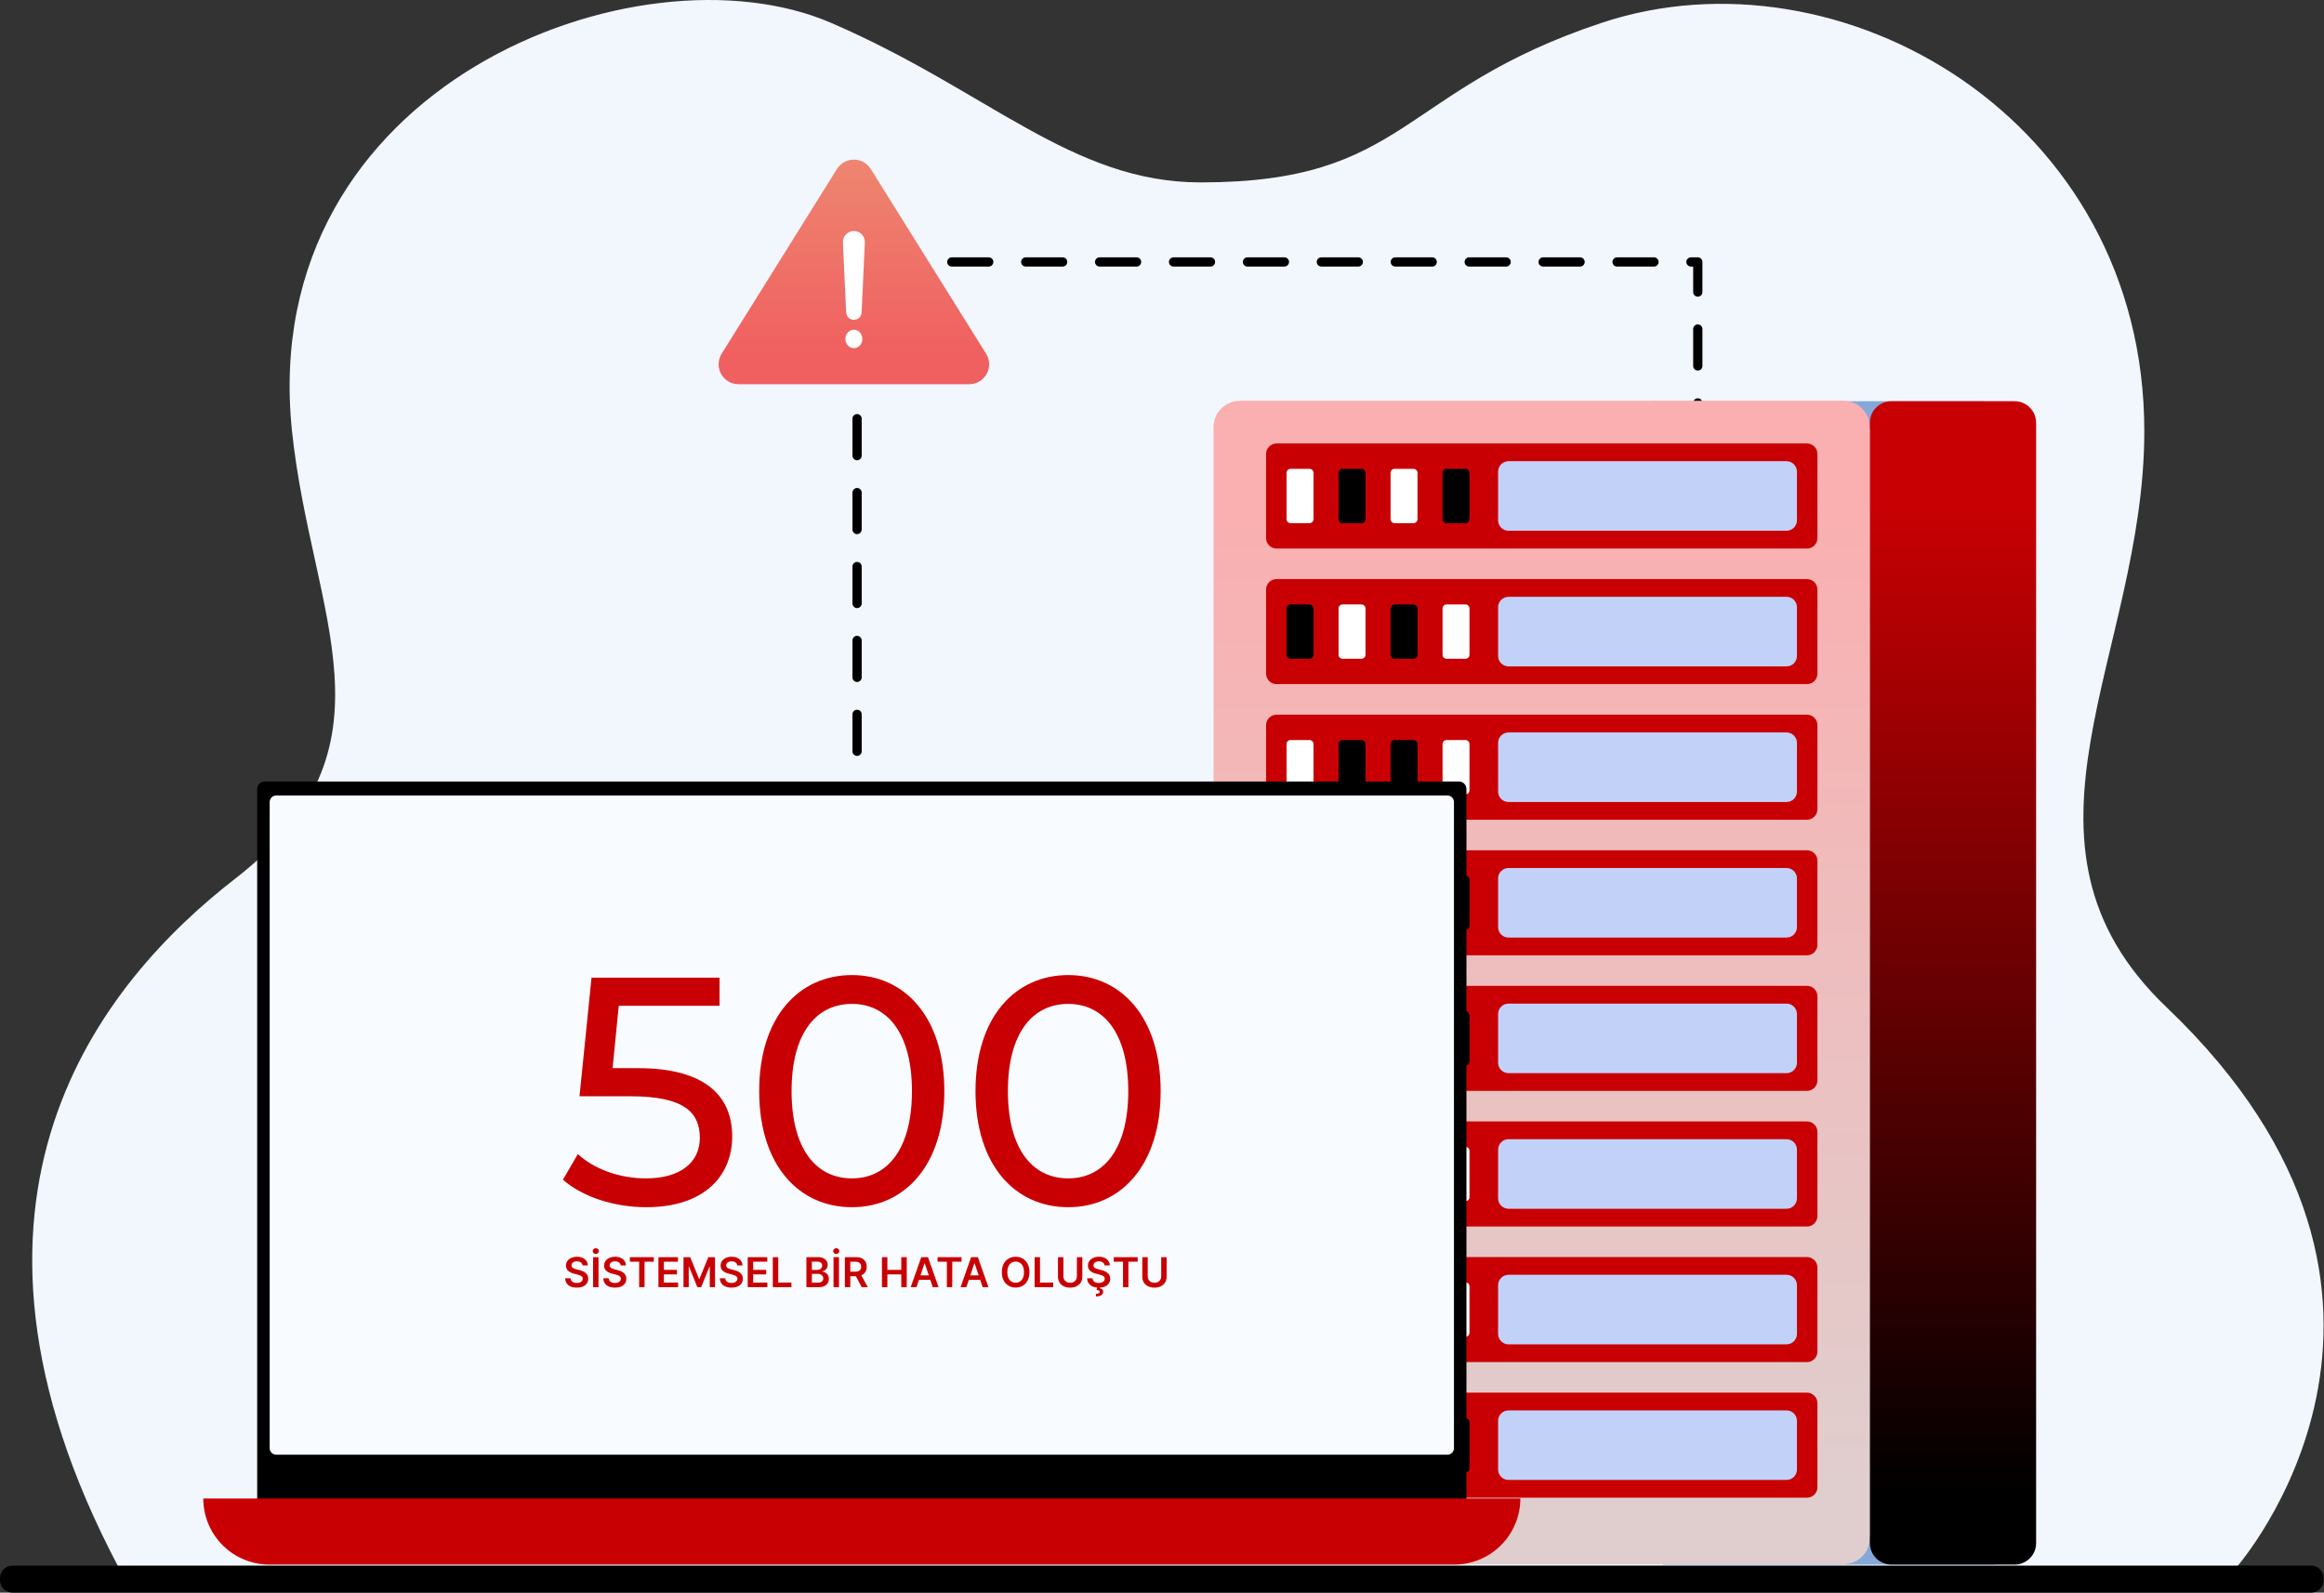 <svg width="3020" height="2070" viewBox="0 0 3020 2070" fill="none" xmlns="http://www.w3.org/2000/svg">
<rect x="0" y="0" width="3020" height="2070" fill="#333333" stroke="none"/>
<g clip-path="url(#clip0_116_4)">
<path fill-rule="evenodd" clip-rule="evenodd" d="M154.42 2037.72C-100.3 1556.41 133.15 1275.72 305.85 1141.87C526.16 971.08 404.52 800.87 379.47 560.45C332.47 109.59 830.39 -78.07 1079.92 29.67C1284.23 117.88 1392.38 237.09 1560.33 237.09C1829.58 237.09 1817.19 117.53 2081.33 29.67C2390.39 -73.11 2786.5 153.14 2786.5 560.45C2786.5 851.45 2590.37 1094.56 2815.57 1309.36C3213.93 1689.36 2905.77 2037.72 2905.77 2037.72H154.42Z" fill="#F1F7FD"/>
<path fill-rule="evenodd" clip-rule="evenodd" d="M3019.49 2051.05C3019.49 2046.78 3017.79 2042.68 3014.77 2039.67C3011.76 2036.65 3007.66 2034.95 3003.39 2034.95H16.1C11.83 2034.95 7.735 2036.65 4.716 2039.67C1.696 2042.68 4.96707e-05 2046.78 4.96707e-05 2051.05V2053.85C-0.005 2055.97 0.407 2058.07 1.214 2060.02C2.021 2061.98 3.205 2063.76 4.701 2065.26C6.196 2066.76 7.973 2067.95 9.929 2068.77C11.885 2069.58 13.982 2070 16.1 2070H3003.39C3007.66 2070 3011.75 2068.3 3014.77 2065.28C3017.79 2062.26 3019.49 2058.17 3019.49 2053.9V2051.05Z" fill="black"/>
<path fill-rule="evenodd" clip-rule="evenodd" d="M1119.75 1360.64V1312.64C1119.75 1311.05 1119.12 1309.52 1117.99 1308.4C1116.87 1307.27 1115.34 1306.64 1113.75 1306.64C1112.16 1306.64 1110.63 1307.27 1109.51 1308.4C1108.38 1309.52 1107.75 1311.05 1107.75 1312.64V1360.64C1107.75 1362.23 1108.38 1363.76 1109.51 1364.88C1110.63 1366.01 1112.16 1366.64 1113.75 1366.64C1115.34 1366.64 1116.87 1366.01 1117.99 1364.88C1119.12 1363.76 1119.75 1362.23 1119.75 1360.64ZM1119.75 1264.58V1216.58C1119.75 1214.99 1119.12 1213.46 1117.99 1212.34C1116.87 1211.21 1115.34 1210.58 1113.75 1210.58C1112.16 1210.58 1110.63 1211.21 1109.51 1212.34C1108.38 1213.46 1107.75 1214.99 1107.75 1216.58V1264.58C1107.75 1266.17 1108.38 1267.7 1109.51 1268.82C1110.63 1269.95 1112.16 1270.58 1113.75 1270.58C1115.34 1270.58 1116.87 1269.95 1117.99 1268.82C1119.12 1267.7 1119.75 1266.17 1119.75 1264.58ZM1119.75 1168.58V1120.58C1119.75 1118.99 1119.12 1117.46 1117.99 1116.34C1116.87 1115.21 1115.34 1114.58 1113.75 1114.58C1112.16 1114.58 1110.63 1115.21 1109.51 1116.34C1108.38 1117.46 1107.75 1118.99 1107.75 1120.58V1168.58C1107.75 1170.17 1108.38 1171.7 1109.51 1172.82C1110.63 1173.95 1112.16 1174.58 1113.75 1174.58C1115.34 1174.58 1116.87 1173.95 1117.99 1172.82C1119.12 1171.7 1119.75 1170.17 1119.75 1168.58ZM1119.75 1072.52V1024.52C1119.75 1022.93 1119.12 1021.4 1117.99 1020.28C1116.87 1019.15 1115.34 1018.52 1113.75 1018.52C1112.16 1018.52 1110.63 1019.15 1109.51 1020.28C1108.38 1021.4 1107.75 1022.93 1107.75 1024.52V1072.52C1107.75 1074.11 1108.38 1075.64 1109.51 1076.76C1110.63 1077.89 1112.16 1078.52 1113.75 1078.52C1115.34 1078.52 1116.87 1077.89 1117.99 1076.76C1119.12 1075.64 1119.75 1074.11 1119.75 1072.52ZM1119.75 976.47V928.47C1119.75 926.879 1119.12 925.353 1117.99 924.227C1116.87 923.102 1115.34 922.47 1113.75 922.47C1112.16 922.47 1110.63 923.102 1109.51 924.227C1108.38 925.353 1107.75 926.879 1107.75 928.47V976.47C1107.75 978.061 1108.38 979.587 1109.51 980.713C1110.63 981.838 1112.16 982.47 1113.75 982.47C1115.34 982.47 1116.87 981.838 1117.99 980.713C1119.12 979.587 1119.75 978.061 1119.75 976.47ZM1119.75 880.41V832.41C1119.75 830.819 1119.12 829.293 1117.99 828.167C1116.87 827.042 1115.34 826.41 1113.75 826.41C1112.16 826.41 1110.63 827.042 1109.51 828.167C1108.38 829.293 1107.75 830.819 1107.75 832.41V880.41C1107.75 882.001 1108.38 883.527 1109.51 884.653C1110.63 885.778 1112.16 886.41 1113.75 886.41C1115.34 886.41 1116.87 885.778 1117.99 884.653C1119.12 883.527 1119.75 882.001 1119.75 880.41ZM1119.75 784.36V736.36C1119.75 734.769 1119.12 733.243 1117.99 732.117C1116.87 730.992 1115.34 730.36 1113.75 730.36C1112.16 730.36 1110.63 730.992 1109.51 732.117C1108.38 733.243 1107.75 734.769 1107.75 736.36V784.36C1107.75 785.951 1108.38 787.477 1109.51 788.603C1110.63 789.728 1112.16 790.36 1113.75 790.36C1115.34 790.36 1116.87 789.728 1117.99 788.603C1119.12 787.477 1119.75 785.951 1119.75 784.36ZM2200.26 619.75V667.75C2200.26 669.341 2200.89 670.867 2202.02 671.993C2203.14 673.118 2204.67 673.75 2206.26 673.75C2207.85 673.75 2209.38 673.118 2210.5 671.993C2211.63 670.867 2212.26 669.341 2212.26 667.75V619.75C2212.26 618.159 2211.63 616.633 2210.5 615.507C2209.38 614.382 2207.85 613.75 2206.26 613.75C2204.67 613.75 2203.14 614.382 2202.02 615.507C2200.89 616.633 2200.26 618.159 2200.26 619.75ZM1119.75 688.25V640.25C1119.75 638.659 1119.12 637.133 1117.99 636.007C1116.87 634.882 1115.34 634.25 1113.75 634.25C1112.16 634.25 1110.63 634.882 1109.51 636.007C1108.38 637.133 1107.75 638.659 1107.75 640.25V688.25C1107.75 689.841 1108.38 691.367 1109.51 692.493C1110.63 693.618 1112.16 694.25 1113.75 694.25C1115.34 694.25 1116.87 693.618 1117.99 692.493C1119.12 691.367 1119.75 689.841 1119.75 688.25ZM2200.26 523.7V571.7C2200.26 573.291 2200.89 574.817 2202.02 575.943C2203.14 577.068 2204.67 577.7 2206.26 577.7C2207.85 577.7 2209.38 577.068 2210.5 575.943C2211.63 574.817 2212.26 573.291 2212.26 571.7V523.7C2212.26 522.109 2211.63 520.583 2210.5 519.457C2209.38 518.332 2207.85 517.7 2206.26 517.7C2204.67 517.7 2203.14 518.332 2202.02 519.457C2200.89 520.583 2200.26 522.109 2200.26 523.7ZM1119.75 592.2V544.2C1119.75 542.609 1119.12 541.083 1117.99 539.957C1116.87 538.832 1115.34 538.2 1113.75 538.2C1112.16 538.2 1110.63 538.832 1109.51 539.957C1108.38 541.083 1107.75 542.609 1107.75 544.2V592.2C1107.75 593.791 1108.38 595.317 1109.51 596.443C1110.63 597.568 1112.16 598.2 1113.75 598.2C1115.34 598.2 1116.87 597.568 1117.99 596.443C1119.12 595.317 1119.75 593.791 1119.75 592.2ZM2200.26 427.64V475.64C2200.26 477.231 2200.89 478.757 2202.02 479.883C2203.14 481.008 2204.67 481.64 2206.26 481.64C2207.85 481.64 2209.38 481.008 2210.5 479.883C2211.63 478.757 2212.26 477.231 2212.26 475.64V427.64C2212.26 426.049 2211.63 424.523 2210.5 423.397C2209.38 422.272 2207.85 421.64 2206.26 421.64C2204.67 421.64 2203.14 422.272 2202.02 423.397C2200.89 424.523 2200.26 426.049 2200.26 427.64ZM2197.4 346.46H2200.26V379.62C2200.26 381.211 2200.89 382.737 2202.02 383.863C2203.14 384.988 2204.67 385.62 2206.26 385.62C2207.85 385.62 2209.38 384.988 2210.5 383.863C2211.63 382.737 2212.26 381.211 2212.26 379.62V340.46C2212.26 338.869 2211.63 337.343 2210.5 336.217C2209.38 335.092 2207.85 334.46 2206.26 334.46H2197.4C2195.81 334.46 2194.28 335.092 2193.16 336.217C2192.03 337.343 2191.4 338.869 2191.4 340.46C2191.4 342.051 2192.03 343.577 2193.16 344.703C2194.28 345.828 2195.81 346.46 2197.4 346.46V346.46ZM1332.9 346.46H1380.9C1382.49 346.46 1384.02 345.828 1385.14 344.703C1386.27 343.577 1386.9 342.051 1386.9 340.46C1386.9 338.869 1386.27 337.343 1385.14 336.217C1384.02 335.092 1382.49 334.46 1380.9 334.46H1332.9C1331.31 334.46 1329.78 335.092 1328.66 336.217C1327.53 337.343 1326.9 338.869 1326.9 340.46C1326.9 342.051 1327.53 343.577 1328.66 344.703C1329.78 345.828 1331.31 346.46 1332.9 346.46V346.46ZM1428.96 346.46H1476.96C1478.55 346.46 1480.08 345.828 1481.2 344.703C1482.33 343.577 1482.96 342.051 1482.96 340.46C1482.96 338.869 1482.33 337.343 1481.2 336.217C1480.08 335.092 1478.55 334.46 1476.96 334.46H1428.96C1427.37 334.46 1425.84 335.092 1424.72 336.217C1423.59 337.343 1422.96 338.869 1422.96 340.46C1422.96 342.051 1423.59 343.577 1424.72 344.703C1425.84 345.828 1427.37 346.46 1428.96 346.46V346.46ZM1909.23 346.46H1957.23C1958.82 346.46 1960.35 345.828 1961.47 344.703C1962.6 343.577 1963.23 342.051 1963.23 340.46C1963.23 338.869 1962.6 337.343 1961.47 336.217C1960.35 335.092 1958.82 334.46 1957.23 334.46H1909.23C1907.64 334.46 1906.11 335.092 1904.99 336.217C1903.86 337.343 1903.23 338.869 1903.23 340.46C1903.23 342.051 1903.86 343.577 1904.99 344.703C1906.11 345.828 1907.64 346.46 1909.23 346.46V346.46ZM1236.85 346.46H1284.85C1286.44 346.46 1287.97 345.828 1289.09 344.703C1290.22 343.577 1290.85 342.051 1290.85 340.46C1290.85 338.869 1290.22 337.343 1289.09 336.217C1287.97 335.092 1286.44 334.46 1284.85 334.46H1236.85C1235.26 334.46 1233.73 335.092 1232.61 336.217C1231.48 337.343 1230.85 338.869 1230.85 340.46C1230.85 342.051 1231.48 343.577 1232.61 344.703C1233.73 345.828 1235.26 346.46 1236.85 346.46V346.46ZM1525.02 346.46H1573.02C1574.61 346.46 1576.14 345.828 1577.26 344.703C1578.39 343.577 1579.02 342.051 1579.02 340.46C1579.02 338.869 1578.39 337.343 1577.26 336.217C1576.14 335.092 1574.61 334.46 1573.02 334.46H1525.02C1523.43 334.46 1521.9 335.092 1520.78 336.217C1519.65 337.343 1519.02 338.869 1519.02 340.46C1519.02 342.051 1519.65 343.577 1520.78 344.703C1521.9 345.828 1523.43 346.46 1525.02 346.46V346.46ZM2005.29 346.46H2053.29C2054.88 346.46 2056.41 345.828 2057.53 344.703C2058.66 343.577 2059.29 342.051 2059.29 340.46C2059.29 338.869 2058.66 337.343 2057.53 336.217C2056.41 335.092 2054.88 334.46 2053.29 334.46H2005.29C2003.7 334.46 2002.17 335.092 2001.05 336.217C1999.92 337.343 1999.29 338.869 1999.29 340.46C1999.29 342.051 1999.92 343.577 2001.05 344.703C2002.17 345.828 2003.7 346.46 2005.29 346.46V346.46ZM2101.34 346.46H2149.34C2150.93 346.46 2152.46 345.828 2153.58 344.703C2154.71 343.577 2155.34 342.051 2155.34 340.46C2155.34 338.869 2154.71 337.343 2153.58 336.217C2152.46 335.092 2150.93 334.46 2149.34 334.46H2101.34C2099.75 334.46 2098.22 335.092 2097.1 336.217C2095.97 337.343 2095.34 338.869 2095.34 340.46C2095.34 342.051 2095.97 343.577 2097.1 344.703C2098.22 345.828 2099.75 346.46 2101.34 346.46V346.46ZM1621.07 346.46H1669.07C1670.66 346.46 1672.19 345.828 1673.31 344.703C1674.44 343.577 1675.07 342.051 1675.07 340.46C1675.07 338.869 1674.44 337.343 1673.31 336.217C1672.19 335.092 1670.66 334.46 1669.07 334.46H1621.07C1619.48 334.46 1617.95 335.092 1616.83 336.217C1615.7 337.343 1615.07 338.869 1615.07 340.46C1615.07 342.051 1615.7 343.577 1616.83 344.703C1617.95 345.828 1619.48 346.46 1621.07 346.46V346.46ZM1717.07 346.46H1765.07C1766.66 346.46 1768.19 345.828 1769.31 344.703C1770.44 343.577 1771.07 342.051 1771.07 340.46C1771.07 338.869 1770.44 337.343 1769.31 336.217C1768.19 335.092 1766.66 334.46 1765.07 334.46H1717.07C1715.48 334.46 1713.95 335.092 1712.83 336.217C1711.7 337.343 1711.07 338.869 1711.07 340.46C1711.07 342.051 1711.7 343.577 1712.83 344.703C1713.95 345.828 1715.48 346.46 1717.07 346.46V346.46ZM1813.13 346.46H1861.13C1862.72 346.46 1864.25 345.828 1865.37 344.703C1866.5 343.577 1867.13 342.051 1867.13 340.46C1867.13 338.869 1866.5 337.343 1865.37 336.217C1864.25 335.092 1862.72 334.46 1861.13 334.46H1813.13C1811.54 334.46 1810.01 335.092 1808.89 336.217C1807.76 337.343 1807.13 338.869 1807.13 340.46C1807.13 342.051 1807.76 343.577 1808.89 344.703C1810.01 345.828 1811.54 346.46 1813.13 346.46V346.46Z" fill="black"/>
<path fill-rule="evenodd" clip-rule="evenodd" d="M1149.2 285.33L1113.46 321.07L1077.72 285.33L1060.33 302.73L1096.07 338.47L1060.33 374.21L1077.72 391.6L1113.46 355.86L1149.2 391.6L1166.6 374.21L1130.86 338.47L1166.6 302.73L1149.2 285.33Z" fill="#EE7070"/>
<path d="M2577.28 521.49H2146.12V557.91H2577.28V521.49Z" fill="#86A8D8"/>
<path d="M2592.15 1997.15H2160.99V2033.57H2592.15V1997.15Z" fill="#86A8D8"/>
<path fill-rule="evenodd" clip-rule="evenodd" d="M2429.78 555.11C2429.78 546.064 2426.18 537.39 2419.79 530.994C2413.39 524.597 2404.72 521.003 2395.67 521H1611.11C1602.06 521.003 1593.39 524.597 1586.99 530.994C1580.6 537.39 1577 546.064 1577 555.11V1998.97C1577.01 2008.01 1580.6 2016.69 1587 2023.08C1593.39 2029.48 1602.07 2033.07 1611.11 2033.08H2395.67C2404.71 2033.07 2413.39 2029.48 2419.78 2023.08C2426.18 2016.69 2429.77 2008.01 2429.78 1998.97V555.11Z" fill="url(#paint0_linear_116_4)"/>
<path fill-rule="evenodd" clip-rule="evenodd" d="M2645.86 549.4C2645.86 542.007 2642.92 534.917 2637.7 529.685C2632.48 524.453 2625.39 521.506 2618 521.49H2457.78C2450.38 521.493 2443.28 524.434 2438.05 529.668C2432.82 534.901 2429.87 541.999 2429.87 549.4V2005.66C2429.88 2013.06 2432.82 2020.16 2438.05 2025.39C2443.28 2030.62 2450.38 2033.56 2457.78 2033.57H2618C2625.4 2033.57 2632.5 2030.63 2637.73 2025.39C2642.97 2020.16 2645.91 2013.06 2645.91 2005.66V549.4H2645.86Z" fill="url(#paint1_linear_116_4)"/>
<path fill-rule="evenodd" clip-rule="evenodd" d="M2361.74 590.07C2361.74 586.449 2360.3 582.976 2357.74 580.414C2355.18 577.853 2351.71 576.413 2348.09 576.41H1658.89C1655.27 576.413 1651.8 577.853 1649.24 580.414C1646.68 582.976 1645.24 586.449 1645.24 590.07V699.3C1645.24 701.096 1645.58 702.876 1646.27 704.537C1646.95 706.199 1647.96 707.709 1649.22 708.981C1650.49 710.254 1652 711.264 1653.66 711.953C1655.32 712.643 1657.09 712.999 1658.89 713H2348.09C2351.71 712.997 2355.18 711.557 2357.74 708.995C2360.3 706.434 2361.74 702.961 2361.74 699.34V590.07Z" fill="#C90003"/>
<path fill-rule="evenodd" clip-rule="evenodd" d="M2335.11 613C2335.11 609.403 2333.68 605.953 2331.14 603.408C2328.6 600.863 2325.15 599.433 2321.55 599.43H1960.32C1956.72 599.433 1953.27 600.863 1950.73 603.408C1948.19 605.953 1946.76 609.403 1946.76 613V676.29C1946.76 679.886 1948.19 683.335 1950.73 685.878C1953.28 688.421 1956.72 689.85 1960.32 689.85H2321.55C2325.15 689.847 2328.59 688.418 2331.14 685.875C2333.68 683.333 2335.11 679.885 2335.11 676.29V613Z" fill="#C2D1F8"/>
<path fill-rule="evenodd" clip-rule="evenodd" d="M1842 614.62C1842 613.227 1841.45 611.892 1840.46 610.908C1839.48 609.923 1838.14 609.37 1836.75 609.37H1812.26C1810.87 609.37 1809.53 609.923 1808.55 610.908C1807.56 611.892 1807.01 613.227 1807.01 614.62V674.75C1807.01 676.142 1807.56 677.478 1808.55 678.462C1809.53 679.447 1810.87 680 1812.26 680H1836.75C1838.14 680 1839.48 679.447 1840.46 678.462C1841.45 677.478 1842 676.142 1842 674.75V614.62Z" fill="white"/>
<path fill-rule="evenodd" clip-rule="evenodd" d="M1909.56 614.62C1909.56 613.227 1909.01 611.892 1908.02 610.908C1907.04 609.923 1905.7 609.37 1904.31 609.37H1879.82C1878.43 609.37 1877.09 609.923 1876.11 610.908C1875.12 611.892 1874.57 613.227 1874.57 614.62V674.75C1874.57 676.142 1875.12 677.478 1876.11 678.462C1877.09 679.447 1878.43 680 1879.82 680H1904.31C1905.7 680 1907.04 679.447 1908.02 678.462C1909.01 677.478 1909.56 676.142 1909.56 674.75V614.62Z" fill="black"/>
<path fill-rule="evenodd" clip-rule="evenodd" d="M1774.42 614.62C1774.42 613.227 1773.87 611.892 1772.88 610.908C1771.9 609.923 1770.56 609.37 1769.17 609.37H1744.68C1743.29 609.37 1741.95 609.923 1740.97 610.908C1739.98 611.892 1739.43 613.227 1739.43 614.62V674.75C1739.43 676.142 1739.98 677.478 1740.97 678.462C1741.95 679.447 1743.29 680 1744.68 680H1769.17C1770.56 680 1771.9 679.447 1772.88 678.462C1773.87 677.478 1774.42 676.142 1774.42 674.75V614.62Z" fill="black"/>
<path fill-rule="evenodd" clip-rule="evenodd" d="M1706.85 614.62C1706.85 613.227 1706.3 611.892 1705.31 610.908C1704.33 609.923 1702.99 609.37 1701.6 609.37H1677.11C1675.72 609.37 1674.38 609.923 1673.4 610.908C1672.41 611.892 1671.86 613.227 1671.86 614.62V674.75C1671.86 676.142 1672.41 677.478 1673.4 678.462C1674.38 679.447 1675.72 680 1677.11 680H1701.6C1702.99 680 1704.33 679.447 1705.31 678.462C1706.3 677.478 1706.85 676.142 1706.85 674.75V614.62Z" fill="white"/>
<path fill-rule="evenodd" clip-rule="evenodd" d="M2361.74 766.31C2361.74 762.689 2360.3 759.216 2357.74 756.654C2355.18 754.093 2351.71 752.653 2348.09 752.65H1658.89C1655.27 752.653 1651.8 754.093 1649.24 756.654C1646.68 759.216 1645.24 762.689 1645.24 766.31V875.54C1645.24 879.161 1646.68 882.634 1649.24 885.195C1651.8 887.757 1655.27 889.197 1658.89 889.2H2348.09C2351.71 889.197 2355.18 887.757 2357.74 885.195C2360.3 882.634 2361.74 879.161 2361.74 875.54V766.31Z" fill="#C90003"/>
<path fill-rule="evenodd" clip-rule="evenodd" d="M2335.11 789.28C2335.11 785.683 2333.68 782.233 2331.14 779.688C2328.6 777.143 2325.15 775.713 2321.55 775.71H1960.32C1956.72 775.713 1953.27 777.143 1950.73 779.688C1948.19 782.233 1946.76 785.683 1946.76 789.28V852.57C1946.76 856.166 1948.19 859.615 1950.73 862.158C1953.28 864.701 1956.72 866.13 1960.32 866.13H2321.55C2325.15 866.127 2328.59 864.698 2331.14 862.155C2333.68 859.613 2335.11 856.165 2335.11 852.57V789.28Z" fill="#C2D1F8"/>
<path fill-rule="evenodd" clip-rule="evenodd" d="M1842 790.86C1842 789.467 1841.45 788.132 1840.46 787.148C1839.48 786.163 1838.14 785.61 1836.75 785.61H1812.26C1810.87 785.61 1809.53 786.163 1808.55 787.148C1807.56 788.132 1807.01 789.467 1807.01 790.86V851C1807.01 852.392 1807.56 853.728 1808.55 854.712C1809.53 855.697 1810.87 856.25 1812.26 856.25H1836.75C1838.14 856.25 1839.48 855.697 1840.46 854.712C1841.45 853.728 1842 852.392 1842 851V790.86Z" fill="black"/>
<path fill-rule="evenodd" clip-rule="evenodd" d="M1909.56 790.86C1909.56 789.467 1909.01 788.132 1908.02 787.148C1907.04 786.163 1905.7 785.61 1904.31 785.61H1879.82C1878.43 785.61 1877.09 786.163 1876.11 787.148C1875.12 788.132 1874.57 789.467 1874.57 790.86V851C1874.57 852.392 1875.12 853.728 1876.11 854.712C1877.09 855.697 1878.43 856.25 1879.82 856.25H1904.31C1905.7 856.25 1907.04 855.697 1908.02 854.712C1909.01 853.728 1909.56 852.392 1909.56 851V790.86Z" fill="white"/>
<path fill-rule="evenodd" clip-rule="evenodd" d="M1774.42 790.86C1774.42 789.467 1773.87 788.132 1772.88 787.148C1771.9 786.163 1770.56 785.61 1769.17 785.61H1744.68C1743.29 785.61 1741.95 786.163 1740.97 787.148C1739.98 788.132 1739.43 789.467 1739.43 790.86V851C1739.43 852.392 1739.98 853.728 1740.97 854.712C1741.95 855.697 1743.29 856.25 1744.68 856.25H1769.17C1770.56 856.25 1771.9 855.697 1772.88 854.712C1773.87 853.728 1774.42 852.392 1774.42 851V790.86Z" fill="white"/>
<path fill-rule="evenodd" clip-rule="evenodd" d="M1706.85 790.86C1706.85 789.467 1706.3 788.132 1705.31 787.148C1704.33 786.163 1702.99 785.61 1701.6 785.61H1677.11C1675.72 785.61 1674.38 786.163 1673.4 787.148C1672.41 788.132 1671.86 789.467 1671.86 790.86V851C1671.86 852.392 1672.41 853.728 1673.4 854.712C1674.38 855.697 1675.72 856.25 1677.11 856.25H1701.6C1702.99 856.25 1704.33 855.697 1705.31 854.712C1706.3 853.728 1706.85 852.392 1706.85 851V790.86Z" fill="black"/>
<path fill-rule="evenodd" clip-rule="evenodd" d="M2361.74 942.55C2361.74 938.929 2360.3 935.456 2357.74 932.894C2355.18 930.333 2351.71 928.893 2348.09 928.89H1658.89C1655.27 928.893 1651.8 930.333 1649.24 932.894C1646.68 935.456 1645.24 938.929 1645.24 942.55V1051.78C1645.24 1055.4 1646.68 1058.87 1649.24 1061.44C1651.8 1064 1655.27 1065.44 1658.89 1065.44H2348.09C2351.71 1065.44 2355.18 1064 2357.74 1061.44C2360.3 1058.87 2361.74 1055.4 2361.74 1051.78V942.55Z" fill="#C90003"/>
<path fill-rule="evenodd" clip-rule="evenodd" d="M2335.11 965.52C2335.1 961.931 2333.66 958.494 2331.12 955.96C2328.58 953.427 2325.14 952.003 2321.55 952H1960.32C1956.72 952.003 1953.27 953.433 1950.73 955.978C1948.19 958.523 1946.76 961.973 1946.76 965.57V1028.86C1946.76 1032.46 1948.19 1035.91 1950.73 1038.45C1953.28 1040.99 1956.72 1042.42 1960.32 1042.42H2321.55C2325.15 1042.42 2328.59 1040.99 2331.14 1038.45C2333.68 1035.9 2335.11 1032.46 2335.11 1028.86V965.52Z" fill="#C2D1F8"/>
<path fill-rule="evenodd" clip-rule="evenodd" d="M1842 967.1C1842 965.708 1841.45 964.372 1840.46 963.388C1839.48 962.403 1838.14 961.85 1836.75 961.85H1812.26C1810.87 961.85 1809.53 962.403 1808.55 963.388C1807.56 964.372 1807.01 965.708 1807.01 967.1V1027.23C1807.01 1028.62 1807.56 1029.96 1808.55 1030.94C1809.53 1031.93 1810.87 1032.48 1812.26 1032.48H1836.75C1838.14 1032.48 1839.48 1031.93 1840.46 1030.94C1841.45 1029.96 1842 1028.62 1842 1027.23V967.1Z" fill="black"/>
<path fill-rule="evenodd" clip-rule="evenodd" d="M1909.56 967.1C1909.56 965.708 1909.01 964.372 1908.02 963.388C1907.04 962.403 1905.7 961.85 1904.31 961.85H1879.82C1878.43 961.85 1877.09 962.403 1876.11 963.388C1875.12 964.372 1874.57 965.708 1874.57 967.1V1027.23C1874.57 1028.62 1875.12 1029.96 1876.11 1030.94C1877.09 1031.93 1878.43 1032.48 1879.82 1032.48H1904.31C1905.7 1032.48 1907.04 1031.93 1908.02 1030.94C1909.01 1029.96 1909.56 1028.62 1909.56 1027.23V967.1Z" fill="white"/>
<path fill-rule="evenodd" clip-rule="evenodd" d="M1774.42 967.1C1774.42 965.708 1773.87 964.372 1772.88 963.388C1771.9 962.403 1770.56 961.85 1769.17 961.85H1744.68C1743.29 961.85 1741.95 962.403 1740.97 963.388C1739.98 964.372 1739.43 965.708 1739.43 967.1V1027.23C1739.43 1028.62 1739.98 1029.96 1740.97 1030.94C1741.95 1031.93 1743.29 1032.48 1744.68 1032.48H1769.17C1770.56 1032.48 1771.9 1031.93 1772.88 1030.94C1773.87 1029.96 1774.42 1028.62 1774.42 1027.23V967.1Z" fill="black"/>
<path fill-rule="evenodd" clip-rule="evenodd" d="M1706.85 967.1C1706.85 965.708 1706.3 964.372 1705.31 963.388C1704.33 962.403 1702.99 961.85 1701.6 961.85H1677.11C1675.72 961.85 1674.38 962.403 1673.4 963.388C1672.41 964.372 1671.86 965.708 1671.86 967.1V1027.23C1671.86 1028.62 1672.41 1029.96 1673.4 1030.94C1674.38 1031.93 1675.72 1032.48 1677.11 1032.48H1701.6C1702.99 1032.48 1704.33 1031.93 1705.31 1030.94C1706.3 1029.96 1706.85 1028.62 1706.85 1027.23V967.1Z" fill="white"/>
<path fill-rule="evenodd" clip-rule="evenodd" d="M2361.74 1118.79C2361.74 1115.17 2360.3 1111.7 2357.74 1109.13C2355.18 1106.57 2351.71 1105.13 2348.09 1105.13H1658.89C1655.27 1105.13 1651.8 1106.57 1649.24 1109.13C1646.68 1111.7 1645.24 1115.17 1645.24 1118.79V1228C1645.24 1231.62 1646.68 1235.09 1649.24 1237.66C1651.8 1240.22 1655.27 1241.66 1658.89 1241.66H2348.09C2351.71 1241.66 2355.18 1240.22 2357.74 1237.66C2360.3 1235.09 2361.74 1231.62 2361.74 1228V1118.79Z" fill="#C90003"/>
<path fill-rule="evenodd" clip-rule="evenodd" d="M2335.11 1141.76C2335.11 1138.16 2333.68 1134.72 2331.14 1132.17C2328.59 1129.63 2325.15 1128.2 2321.55 1128.2H1960.32C1956.72 1128.2 1953.28 1129.63 1950.73 1132.17C1948.19 1134.71 1946.76 1138.16 1946.76 1141.76V1205.05C1946.76 1208.65 1948.19 1212.1 1950.73 1214.64C1953.28 1217.18 1956.72 1218.61 1960.32 1218.61H2321.55C2325.15 1218.61 2328.59 1217.18 2331.14 1214.64C2333.68 1212.09 2335.11 1208.65 2335.11 1205.05V1141.76Z" fill="#C2D1F8"/>
<path fill-rule="evenodd" clip-rule="evenodd" d="M1842 1143.34C1842 1141.95 1841.45 1140.61 1840.46 1139.63C1839.48 1138.64 1838.14 1138.09 1836.75 1138.09H1812.26C1810.87 1138.09 1809.53 1138.64 1808.55 1139.63C1807.56 1140.61 1807.01 1141.95 1807.01 1143.34V1203.47C1807.01 1204.86 1807.56 1206.2 1808.55 1207.18C1809.53 1208.17 1810.87 1208.72 1812.26 1208.72H1836.75C1838.14 1208.72 1839.48 1208.17 1840.46 1207.18C1841.45 1206.2 1842 1204.86 1842 1203.47V1143.34Z" fill="#69CCF1"/>
<path fill-rule="evenodd" clip-rule="evenodd" d="M1909.56 1143.34C1909.56 1141.95 1909.01 1140.61 1908.02 1139.63C1907.04 1138.64 1905.7 1138.09 1904.31 1138.09H1879.82C1878.43 1138.09 1877.09 1138.64 1876.11 1139.63C1875.12 1140.61 1874.57 1141.95 1874.57 1143.34V1203.47C1874.57 1204.86 1875.12 1206.2 1876.11 1207.18C1877.09 1208.17 1878.43 1208.72 1879.82 1208.72H1904.31C1905.7 1208.72 1907.04 1208.17 1908.02 1207.18C1909.01 1206.2 1909.56 1204.86 1909.56 1203.47V1143.34Z" fill="black"/>
<path fill-rule="evenodd" clip-rule="evenodd" d="M1774.42 1143.34C1774.42 1141.95 1773.87 1140.61 1772.88 1139.63C1771.9 1138.64 1770.56 1138.09 1769.17 1138.09H1744.68C1743.29 1138.09 1741.95 1138.64 1740.97 1139.63C1739.98 1140.61 1739.43 1141.95 1739.43 1143.34V1203.47C1739.43 1204.86 1739.98 1206.2 1740.97 1207.18C1741.95 1208.17 1743.29 1208.72 1744.68 1208.72H1769.17C1770.56 1208.72 1771.9 1208.17 1772.88 1207.18C1773.87 1206.2 1774.42 1204.86 1774.42 1203.47V1143.34Z" fill="#EE94F9"/>
<path fill-rule="evenodd" clip-rule="evenodd" d="M1706.85 1143.34C1706.85 1141.95 1706.3 1140.61 1705.31 1139.63C1704.33 1138.64 1702.99 1138.09 1701.6 1138.09H1677.11C1675.72 1138.09 1674.38 1138.64 1673.4 1139.63C1672.41 1140.61 1671.86 1141.95 1671.86 1143.34V1203.47C1671.86 1204.86 1672.41 1206.2 1673.4 1207.18C1674.38 1208.17 1675.72 1208.72 1677.11 1208.72H1701.6C1702.99 1208.72 1704.33 1208.17 1705.31 1207.18C1706.3 1206.2 1706.85 1204.86 1706.85 1203.47V1143.34Z" fill="#69CCF1"/>
<path fill-rule="evenodd" clip-rule="evenodd" d="M2361.74 1295C2361.74 1291.38 2360.3 1287.91 2357.74 1285.34C2355.18 1282.78 2351.71 1281.34 2348.09 1281.34H1658.89C1655.27 1281.34 1651.8 1282.78 1649.24 1285.34C1646.68 1287.91 1645.24 1291.38 1645.24 1295V1404.23C1645.24 1407.85 1646.68 1411.32 1649.24 1413.89C1651.8 1416.45 1655.27 1417.89 1658.89 1417.89H2348.09C2351.71 1417.89 2355.18 1416.45 2357.74 1413.89C2360.3 1411.32 2361.74 1407.85 2361.74 1404.23V1295Z" fill="#C90003"/>
<path fill-rule="evenodd" clip-rule="evenodd" d="M2335.11 1318C2335.11 1314.4 2333.68 1310.96 2331.14 1308.41C2328.59 1305.87 2325.15 1304.44 2321.55 1304.44H1960.32C1956.72 1304.44 1953.28 1305.87 1950.73 1308.41C1948.19 1310.95 1946.76 1314.4 1946.76 1318V1381.29C1946.76 1384.89 1948.19 1388.34 1950.73 1390.88C1953.28 1393.42 1956.72 1394.85 1960.32 1394.85H2321.55C2325.15 1394.85 2328.59 1393.42 2331.14 1390.88C2333.68 1388.33 2335.11 1384.89 2335.11 1381.29V1318Z" fill="#C2D1F8"/>
<path fill-rule="evenodd" clip-rule="evenodd" d="M1842 1319.58C1842 1318.19 1841.45 1316.85 1840.46 1315.87C1839.48 1314.88 1838.14 1314.33 1836.75 1314.33H1812.26C1810.87 1314.33 1809.53 1314.88 1808.55 1315.87C1807.56 1316.85 1807.01 1318.19 1807.01 1319.58V1379.71C1807.01 1381.1 1807.56 1382.44 1808.55 1383.42C1809.53 1384.41 1810.87 1384.96 1812.26 1384.96H1836.75C1838.14 1384.96 1839.48 1384.41 1840.46 1383.42C1841.45 1382.44 1842 1381.1 1842 1379.71V1319.58Z" fill="#69CCF1"/>
<path fill-rule="evenodd" clip-rule="evenodd" d="M1909.56 1319.58C1909.56 1318.19 1909.01 1316.85 1908.02 1315.87C1907.04 1314.88 1905.7 1314.33 1904.31 1314.33H1879.82C1878.43 1314.33 1877.09 1314.88 1876.11 1315.87C1875.12 1316.85 1874.57 1318.19 1874.57 1319.58V1379.71C1874.57 1381.1 1875.12 1382.44 1876.11 1383.42C1877.09 1384.41 1878.43 1384.96 1879.82 1384.96H1904.31C1905.7 1384.96 1907.04 1384.41 1908.02 1383.42C1909.01 1382.44 1909.56 1381.1 1909.56 1379.71V1319.58Z" fill="black"/>
<path fill-rule="evenodd" clip-rule="evenodd" d="M1774.42 1319.58C1774.42 1318.19 1773.87 1316.85 1772.88 1315.87C1771.9 1314.88 1770.56 1314.33 1769.17 1314.33H1744.68C1743.29 1314.33 1741.95 1314.88 1740.97 1315.87C1739.98 1316.85 1739.43 1318.19 1739.43 1319.58V1379.71C1739.43 1381.1 1739.98 1382.44 1740.97 1383.42C1741.95 1384.41 1743.29 1384.96 1744.68 1384.96H1769.17C1770.56 1384.96 1771.9 1384.41 1772.88 1383.42C1773.87 1382.44 1774.42 1381.1 1774.42 1379.71V1319.58Z" fill="#EE94F9"/>
<path fill-rule="evenodd" clip-rule="evenodd" d="M1706.85 1319.58C1706.85 1318.19 1706.3 1316.85 1705.31 1315.87C1704.33 1314.88 1702.99 1314.33 1701.6 1314.33H1677.11C1675.72 1314.33 1674.38 1314.88 1673.4 1315.87C1672.41 1316.85 1671.86 1318.19 1671.86 1319.58V1379.71C1671.86 1381.1 1672.41 1382.44 1673.4 1383.42C1674.38 1384.41 1675.72 1384.96 1677.11 1384.96H1701.6C1702.99 1384.96 1704.33 1384.41 1705.31 1383.42C1706.3 1382.44 1706.85 1381.1 1706.85 1379.71V1319.58Z" fill="#69CCF1"/>
<path fill-rule="evenodd" clip-rule="evenodd" d="M2361.74 1471.27C2361.74 1467.65 2360.3 1464.18 2357.74 1461.61C2355.18 1459.05 2351.71 1457.61 2348.09 1457.61H1658.89C1655.27 1457.61 1651.8 1459.05 1649.24 1461.61C1646.68 1464.18 1645.24 1467.65 1645.24 1471.27V1580.5C1645.24 1584.12 1646.68 1587.59 1649.24 1590.16C1651.8 1592.72 1655.27 1594.16 1658.89 1594.16H2348.09C2351.71 1594.16 2355.18 1592.72 2357.74 1590.16C2360.3 1587.59 2361.74 1584.12 2361.74 1580.5V1471.27Z" fill="#C90003"/>
<path fill-rule="evenodd" clip-rule="evenodd" d="M2335.11 1494.24C2335.11 1490.64 2333.68 1487.19 2331.14 1484.65C2328.6 1482.1 2325.15 1480.67 2321.55 1480.67H1960.32C1956.72 1480.67 1953.27 1482.1 1950.73 1484.65C1948.19 1487.19 1946.76 1490.64 1946.76 1494.24V1557.53C1946.76 1561.13 1948.19 1564.58 1950.73 1567.12C1953.28 1569.66 1956.72 1571.09 1960.32 1571.09H2321.55C2325.15 1571.09 2328.59 1569.66 2331.14 1567.12C2333.68 1564.57 2335.11 1561.13 2335.11 1557.53V1494.24Z" fill="#C2D1F8"/>
<path fill-rule="evenodd" clip-rule="evenodd" d="M1842 1495.82C1842 1494.43 1841.45 1493.09 1840.46 1492.11C1839.48 1491.12 1838.14 1490.57 1836.75 1490.57H1812.26C1810.87 1490.57 1809.53 1491.12 1808.55 1492.11C1807.56 1493.09 1807.01 1494.43 1807.01 1495.82V1556C1807.01 1557.39 1807.56 1558.73 1808.55 1559.71C1809.53 1560.7 1810.87 1561.25 1812.26 1561.25H1836.75C1838.14 1561.25 1839.48 1560.7 1840.46 1559.71C1841.45 1558.73 1842 1557.39 1842 1556V1495.82Z" fill="#69CCF1"/>
<path fill-rule="evenodd" clip-rule="evenodd" d="M1909.56 1495.82C1909.56 1494.43 1909.01 1493.09 1908.02 1492.11C1907.04 1491.12 1905.7 1490.57 1904.31 1490.57H1879.82C1878.43 1490.57 1877.09 1491.12 1876.11 1492.11C1875.12 1493.09 1874.57 1494.43 1874.57 1495.82V1556C1874.57 1557.39 1875.12 1558.73 1876.11 1559.71C1877.09 1560.7 1878.43 1561.25 1879.82 1561.25H1904.31C1905.7 1561.25 1907.04 1560.7 1908.02 1559.71C1909.01 1558.73 1909.56 1557.39 1909.56 1556V1495.82Z" fill="white"/>
<path fill-rule="evenodd" clip-rule="evenodd" d="M1774.42 1495.82C1774.42 1494.43 1773.87 1493.09 1772.88 1492.11C1771.9 1491.12 1770.56 1490.57 1769.17 1490.57H1744.68C1743.29 1490.57 1741.95 1491.12 1740.97 1492.11C1739.98 1493.09 1739.43 1494.43 1739.43 1495.82V1556C1739.43 1557.39 1739.98 1558.73 1740.97 1559.71C1741.95 1560.7 1743.29 1561.25 1744.68 1561.25H1769.17C1770.56 1561.25 1771.9 1560.7 1772.88 1559.71C1773.87 1558.73 1774.42 1557.39 1774.42 1556V1495.82Z" fill="#EE94F9"/>
<path fill-rule="evenodd" clip-rule="evenodd" d="M1706.85 1495.82C1706.85 1494.43 1706.3 1493.09 1705.31 1492.11C1704.33 1491.12 1702.99 1490.57 1701.6 1490.57H1677.11C1675.72 1490.57 1674.38 1491.12 1673.4 1492.11C1672.41 1493.09 1671.86 1494.43 1671.86 1495.82V1556C1671.86 1557.39 1672.41 1558.73 1673.4 1559.71C1674.38 1560.7 1675.72 1561.25 1677.11 1561.25H1701.6C1702.99 1561.25 1704.33 1560.7 1705.31 1559.71C1706.3 1558.73 1706.85 1557.39 1706.85 1556V1495.82Z" fill="#69CCF1"/>
<path fill-rule="evenodd" clip-rule="evenodd" d="M2361.74 1647.51C2361.74 1643.89 2360.3 1640.42 2357.74 1637.85C2355.18 1635.29 2351.71 1633.85 2348.09 1633.85H1658.89C1655.27 1633.85 1651.8 1635.29 1649.24 1637.85C1646.68 1640.42 1645.24 1643.89 1645.24 1647.51V1756.74C1645.24 1760.36 1646.68 1763.83 1649.24 1766.4C1651.8 1768.96 1655.27 1770.4 1658.89 1770.4H2348.09C2351.71 1770.4 2355.18 1768.96 2357.74 1766.4C2360.3 1763.83 2361.74 1760.36 2361.74 1756.74V1647.51Z" fill="#C90003"/>
<path fill-rule="evenodd" clip-rule="evenodd" d="M2335.11 1670.49C2335.11 1666.89 2333.68 1663.44 2331.14 1660.9C2328.6 1658.35 2325.15 1656.92 2321.55 1656.92H1960.32C1956.72 1656.92 1953.27 1658.35 1950.73 1660.9C1948.19 1663.44 1946.76 1666.89 1946.76 1670.49V1733.78C1946.76 1737.38 1948.19 1740.83 1950.73 1743.37C1953.28 1745.91 1956.72 1747.34 1960.32 1747.34H2321.55C2325.15 1747.34 2328.59 1745.91 2331.14 1743.37C2333.68 1740.82 2335.11 1737.38 2335.11 1733.78V1670.49Z" fill="#C2D1F8"/>
<path fill-rule="evenodd" clip-rule="evenodd" d="M1842 1672.07C1842 1670.68 1841.45 1669.34 1840.46 1668.36C1839.48 1667.37 1838.14 1666.82 1836.75 1666.82H1812.26C1810.87 1666.82 1809.53 1667.37 1808.55 1668.36C1807.56 1669.34 1807.01 1670.68 1807.01 1672.07V1732.2C1807.01 1733.59 1807.56 1734.93 1808.55 1735.91C1809.53 1736.9 1810.87 1737.45 1812.26 1737.45H1836.75C1838.14 1737.45 1839.48 1736.9 1840.46 1735.91C1841.45 1734.93 1842 1733.59 1842 1732.2V1672.07Z" fill="#69CCF1"/>
<path fill-rule="evenodd" clip-rule="evenodd" d="M1909.56 1672.07C1909.56 1670.68 1909.01 1669.34 1908.02 1668.36C1907.04 1667.37 1905.7 1666.82 1904.31 1666.82H1879.82C1878.43 1666.82 1877.09 1667.37 1876.11 1668.36C1875.12 1669.34 1874.57 1670.68 1874.57 1672.07V1732.2C1874.57 1733.59 1875.12 1734.93 1876.11 1735.91C1877.09 1736.9 1878.43 1737.45 1879.82 1737.45H1904.31C1905.7 1737.45 1907.04 1736.9 1908.02 1735.91C1909.01 1734.93 1909.56 1733.59 1909.56 1732.2V1672.07Z" fill="white"/>
<path fill-rule="evenodd" clip-rule="evenodd" d="M1774.42 1672.07C1774.42 1670.68 1773.87 1669.34 1772.88 1668.36C1771.9 1667.37 1770.56 1666.82 1769.17 1666.82H1744.68C1743.29 1666.82 1741.95 1667.37 1740.97 1668.36C1739.98 1669.34 1739.43 1670.68 1739.43 1672.07V1732.2C1739.43 1733.59 1739.98 1734.93 1740.97 1735.91C1741.95 1736.9 1743.29 1737.45 1744.68 1737.45H1769.17C1770.56 1737.45 1771.9 1736.9 1772.88 1735.91C1773.87 1734.93 1774.42 1733.59 1774.42 1732.2V1672.07Z" fill="#EE94F9"/>
<path fill-rule="evenodd" clip-rule="evenodd" d="M1706.85 1672.07C1706.85 1670.68 1706.3 1669.34 1705.31 1668.36C1704.33 1667.37 1702.99 1666.82 1701.6 1666.82H1677.11C1675.72 1666.82 1674.38 1667.37 1673.4 1668.36C1672.41 1669.34 1671.86 1670.68 1671.86 1672.07V1732.2C1671.86 1733.59 1672.41 1734.93 1673.4 1735.91C1674.38 1736.9 1675.72 1737.45 1677.11 1737.45H1701.6C1702.99 1737.45 1704.33 1736.9 1705.31 1735.91C1706.3 1734.93 1706.85 1733.59 1706.85 1732.2V1672.07Z" fill="#69CCF1"/>
<path fill-rule="evenodd" clip-rule="evenodd" d="M2361.74 1823.76C2361.74 1820.14 2360.3 1816.67 2357.74 1814.1C2355.18 1811.54 2351.71 1810.1 2348.09 1810.1H1658.89C1655.27 1810.1 1651.8 1811.54 1649.24 1814.1C1646.68 1816.67 1645.24 1820.14 1645.24 1823.76V1933C1645.24 1936.62 1646.68 1940.09 1649.24 1942.66C1651.8 1945.22 1655.27 1946.66 1658.89 1946.66H2348.09C2351.71 1946.66 2355.18 1945.22 2357.74 1942.66C2360.3 1940.09 2361.74 1936.62 2361.74 1933V1823.76Z" fill="#C90003"/>
<path fill-rule="evenodd" clip-rule="evenodd" d="M2335.11 1846.73C2335.11 1843.13 2333.68 1839.68 2331.14 1837.14C2328.6 1834.59 2325.15 1833.16 2321.55 1833.16H1960.32C1956.72 1833.16 1953.27 1834.59 1950.73 1837.14C1948.19 1839.68 1946.76 1843.13 1946.76 1846.73V1910C1946.76 1913.6 1948.19 1917.05 1950.73 1919.59C1953.28 1922.13 1956.72 1923.56 1960.32 1923.56H2321.55C2325.15 1923.56 2328.59 1922.13 2331.14 1919.59C2333.68 1917.04 2335.11 1913.6 2335.11 1910V1846.73Z" fill="#C2D1F8"/>
<path fill-rule="evenodd" clip-rule="evenodd" d="M1842 1848.3C1842 1846.91 1841.45 1845.57 1840.46 1844.59C1839.48 1843.6 1838.14 1843.05 1836.75 1843.05H1812.26C1810.87 1843.05 1809.53 1843.6 1808.55 1844.59C1807.56 1845.57 1807.01 1846.91 1807.01 1848.3V1908.43C1807.01 1909.82 1807.56 1911.16 1808.55 1912.14C1809.53 1913.13 1810.87 1913.68 1812.26 1913.68H1836.75C1838.14 1913.68 1839.48 1913.13 1840.46 1912.14C1841.45 1911.16 1842 1909.82 1842 1908.43V1848.3Z" fill="#69CCF1"/>
<path fill-rule="evenodd" clip-rule="evenodd" d="M1909.56 1848.3C1909.56 1846.91 1909.01 1845.57 1908.02 1844.59C1907.04 1843.6 1905.7 1843.05 1904.31 1843.05H1879.82C1878.43 1843.05 1877.09 1843.6 1876.11 1844.59C1875.12 1845.57 1874.57 1846.91 1874.57 1848.3V1908.43C1874.57 1909.82 1875.12 1911.16 1876.11 1912.14C1877.09 1913.13 1878.43 1913.68 1879.82 1913.68H1904.31C1905.7 1913.68 1907.04 1913.13 1908.02 1912.14C1909.01 1911.16 1909.56 1909.82 1909.56 1908.43V1848.3Z" fill="black"/>
<path fill-rule="evenodd" clip-rule="evenodd" d="M1774.42 1848.3C1774.42 1846.91 1773.87 1845.57 1772.88 1844.59C1771.9 1843.6 1770.56 1843.05 1769.17 1843.05H1744.68C1743.29 1843.05 1741.95 1843.6 1740.97 1844.59C1739.98 1845.57 1739.43 1846.91 1739.43 1848.3V1908.43C1739.43 1909.82 1739.98 1911.16 1740.97 1912.14C1741.95 1913.13 1743.29 1913.68 1744.68 1913.68H1769.17C1770.56 1913.68 1771.9 1913.13 1772.88 1912.14C1773.87 1911.16 1774.42 1909.82 1774.42 1908.43V1848.3Z" fill="#EE94F9"/>
<path fill-rule="evenodd" clip-rule="evenodd" d="M1706.85 1848.3C1706.85 1846.91 1706.3 1845.57 1705.31 1844.59C1704.33 1843.6 1702.99 1843.05 1701.6 1843.05H1677.11C1675.72 1843.05 1674.38 1843.6 1673.4 1844.59C1672.41 1845.57 1671.86 1846.91 1671.86 1848.3V1908.43C1671.86 1909.82 1672.41 1911.16 1673.4 1912.14C1674.38 1913.13 1675.72 1913.68 1677.11 1913.68H1701.6C1702.99 1913.68 1704.33 1913.13 1705.31 1912.14C1706.3 1911.16 1706.85 1909.82 1706.85 1908.43V1848.3Z" fill="#69CCF1"/>
<path fill-rule="evenodd" clip-rule="evenodd" d="M1905.63 1025.51C1905.63 1022.93 1904.61 1020.46 1902.79 1018.64C1900.97 1016.82 1898.5 1015.79 1895.92 1015.79H343.92C341.342 1015.79 338.87 1016.81 337.047 1018.64C335.224 1020.46 334.2 1022.93 334.2 1025.51V1977.64C334.203 1980.22 335.228 1982.69 337.051 1984.51C338.873 1986.33 341.344 1987.35 343.92 1987.35H1895.92C1898.5 1987.35 1900.97 1986.33 1902.79 1984.51C1904.61 1982.68 1905.63 1980.22 1905.63 1977.64V1025.51Z" fill="black"/>
<path fill-rule="evenodd" clip-rule="evenodd" d="M1889.4 1042.47C1889.4 1040.2 1888.5 1038.02 1886.89 1036.41C1885.28 1034.8 1883.1 1033.9 1880.83 1033.9H359.001C356.728 1033.9 354.548 1034.8 352.941 1036.41C351.334 1038.02 350.431 1040.2 350.431 1042.47V1882.22C350.431 1884.49 351.334 1886.67 352.941 1888.28C354.548 1889.89 356.728 1890.79 359.001 1890.79H1880.83C1883.1 1890.79 1885.28 1889.89 1886.89 1888.28C1888.5 1886.67 1889.4 1884.49 1889.4 1882.22V1042.47Z" fill="#F8FBFF"/>
<path d="M757.047 1644.72C756.869 1643.05 756.12 1641.76 754.799 1640.83C753.491 1639.9 751.79 1639.44 749.694 1639.44C748.222 1639.44 746.958 1639.66 745.904 1640.11C744.85 1640.55 744.044 1641.15 743.485 1641.92C742.927 1642.68 742.641 1643.55 742.628 1644.53C742.628 1645.34 742.812 1646.04 743.18 1646.64C743.561 1647.24 744.076 1647.74 744.723 1648.16C745.371 1648.57 746.088 1648.91 746.876 1649.19C747.663 1649.47 748.456 1649.71 749.256 1649.9L752.913 1650.81C754.386 1651.15 755.802 1651.62 757.161 1652.2C758.532 1652.78 759.758 1653.52 760.837 1654.41C761.929 1655.3 762.792 1656.37 763.427 1657.63C764.062 1658.89 764.38 1660.36 764.38 1662.05C764.38 1664.33 763.795 1666.35 762.627 1668.09C761.459 1669.81 759.77 1671.17 757.561 1672.14C755.364 1673.11 752.704 1673.59 749.58 1673.59C746.545 1673.59 743.911 1673.12 741.676 1672.18C739.454 1671.24 737.714 1669.87 736.457 1668.07C735.213 1666.26 734.54 1664.07 734.438 1661.48H741.39C741.492 1662.84 741.911 1663.97 742.647 1664.87C743.384 1665.77 744.342 1666.44 745.523 1666.89C746.717 1667.33 748.05 1667.55 749.523 1667.55C751.06 1667.55 752.405 1667.32 753.561 1666.87C754.729 1666.4 755.643 1665.75 756.304 1664.92C756.964 1664.09 757.301 1663.11 757.313 1661.99C757.301 1660.98 757.002 1660.14 756.418 1659.48C755.834 1658.8 755.015 1658.25 753.961 1657.8C752.92 1657.34 751.701 1656.94 750.304 1656.58L745.866 1655.44C742.654 1654.61 740.114 1653.36 738.247 1651.69C736.393 1650 735.467 1647.76 735.467 1644.96C735.467 1642.66 736.089 1640.65 737.333 1638.93C738.59 1637.2 740.298 1635.86 742.457 1634.91C744.615 1633.94 747.06 1633.46 749.79 1633.46C752.558 1633.46 754.983 1633.94 757.066 1634.91C759.161 1635.86 760.805 1637.19 761.999 1638.89C763.192 1640.58 763.808 1642.52 763.846 1644.72H757.047ZM777.746 1633.99V1673H770.679V1633.99H777.746ZM774.222 1629.84C773.117 1629.84 772.171 1629.48 771.384 1628.75C770.609 1628.02 770.222 1627.14 770.222 1626.11C770.222 1625.07 770.616 1624.18 771.403 1623.46C772.19 1622.72 773.13 1622.35 774.222 1622.35C775.314 1622.35 776.247 1622.72 777.022 1623.46C777.809 1624.18 778.203 1625.07 778.203 1626.11C778.203 1627.14 777.809 1628.02 777.022 1628.75C776.247 1629.48 775.314 1629.84 774.222 1629.84ZM806.597 1644.72C806.419 1643.05 805.67 1641.76 804.349 1640.83C803.041 1639.9 801.34 1639.44 799.245 1639.44C797.772 1639.44 796.508 1639.66 795.454 1640.11C794.401 1640.55 793.594 1641.15 793.036 1641.92C792.477 1642.68 792.191 1643.55 792.178 1644.53C792.178 1645.34 792.363 1646.04 792.731 1646.64C793.112 1647.24 793.626 1647.74 794.274 1648.16C794.921 1648.57 795.639 1648.91 796.426 1649.19C797.213 1649.47 798.007 1649.71 798.807 1649.9L802.464 1650.81C803.937 1651.15 805.352 1651.62 806.711 1652.2C808.083 1652.78 809.308 1653.52 810.387 1654.41C811.479 1655.3 812.343 1656.37 812.978 1657.63C813.612 1658.89 813.93 1660.36 813.93 1662.05C813.93 1664.33 813.346 1666.35 812.178 1668.09C811.009 1669.81 809.321 1671.17 807.111 1672.14C804.914 1673.11 802.254 1673.59 799.131 1673.59C796.096 1673.59 793.461 1673.12 791.226 1672.18C789.004 1671.24 787.264 1669.87 786.007 1668.07C784.763 1666.26 784.09 1664.07 783.988 1661.48H790.94C791.042 1662.84 791.461 1663.97 792.197 1664.87C792.934 1665.77 793.893 1666.44 795.074 1666.89C796.267 1667.33 797.6 1667.55 799.073 1667.55C800.61 1667.55 801.956 1667.32 803.111 1666.87C804.28 1666.4 805.194 1665.75 805.854 1664.92C806.514 1664.09 806.851 1663.11 806.864 1661.99C806.851 1660.98 806.552 1660.14 805.968 1659.48C805.384 1658.8 804.565 1658.25 803.511 1657.8C802.47 1657.34 801.251 1656.94 799.854 1656.58L795.416 1655.44C792.204 1654.61 789.664 1653.36 787.798 1651.69C785.944 1650 785.017 1647.76 785.017 1644.96C785.017 1642.66 785.639 1640.65 786.883 1638.93C788.141 1637.2 789.848 1635.86 792.007 1634.91C794.166 1633.94 796.61 1633.46 799.34 1633.46C802.108 1633.46 804.533 1633.94 806.616 1634.91C808.711 1635.86 810.355 1637.19 811.549 1638.89C812.743 1640.58 813.359 1642.52 813.397 1644.72H806.597ZM818.515 1639.92V1633.99H849.638V1639.92H837.581V1673H830.572V1639.92H818.515ZM855.638 1673V1633.99H881.008V1639.92H862.704V1650.51H879.694V1656.43H862.704V1667.08H881.16V1673H855.638ZM888.217 1633.99H896.865L908.445 1662.26H908.902L920.483 1633.99H929.13V1673H922.349V1646.2H921.987L911.207 1672.89H906.14L895.36 1646.14H894.998V1673H888.217V1633.99ZM958.024 1644.72C957.846 1643.05 957.097 1641.76 955.776 1640.83C954.468 1639.9 952.767 1639.44 950.672 1639.44C949.199 1639.44 947.935 1639.66 946.881 1640.11C945.828 1640.55 945.021 1641.15 944.463 1641.92C943.904 1642.68 943.618 1643.55 943.605 1644.53C943.605 1645.34 943.79 1646.04 944.158 1646.64C944.539 1647.24 945.053 1647.74 945.701 1648.16C946.348 1648.57 947.066 1648.91 947.853 1649.19C948.64 1649.47 949.434 1649.71 950.234 1649.9L953.891 1650.81C955.364 1651.15 956.779 1651.62 958.138 1652.2C959.51 1652.78 960.735 1653.52 961.814 1654.41C962.906 1655.3 963.77 1656.37 964.405 1657.63C965.039 1658.89 965.357 1660.36 965.357 1662.05C965.357 1664.33 964.773 1666.35 963.605 1668.09C962.436 1669.81 960.748 1671.17 958.538 1672.14C956.341 1673.11 953.681 1673.59 950.558 1673.59C947.523 1673.59 944.888 1673.12 942.653 1672.18C940.431 1671.24 938.691 1669.87 937.434 1668.07C936.19 1666.26 935.517 1664.07 935.415 1661.48H942.367C942.469 1662.84 942.888 1663.97 943.624 1664.87C944.361 1665.77 945.32 1666.44 946.501 1666.89C947.694 1667.33 949.027 1667.55 950.5 1667.55C952.037 1667.55 953.383 1667.32 954.538 1666.87C955.707 1666.4 956.621 1665.75 957.281 1664.92C957.941 1664.09 958.278 1663.11 958.291 1661.99C958.278 1660.98 957.979 1660.14 957.395 1659.48C956.811 1658.8 955.992 1658.25 954.938 1657.8C953.897 1657.34 952.678 1656.94 951.281 1656.58L946.843 1655.44C943.631 1654.61 941.091 1653.36 939.225 1651.69C937.371 1650 936.444 1647.76 936.444 1644.96C936.444 1642.66 937.066 1640.65 938.31 1638.93C939.567 1637.2 941.275 1635.86 943.434 1634.91C945.593 1633.94 948.037 1633.46 950.767 1633.46C953.535 1633.46 955.96 1633.94 958.043 1634.91C960.138 1635.86 961.782 1637.19 962.976 1638.89C964.17 1640.58 964.785 1642.52 964.824 1644.72H958.024ZM971.657 1673V1633.99H997.027V1639.92H978.723V1650.51H995.713V1656.43H978.723V1667.08H997.179V1673H971.657ZM1004.24 1673V1633.99H1011.3V1667.08H1028.48V1673H1004.24ZM1047.92 1673V1633.99H1062.85C1065.67 1633.99 1068.01 1634.44 1069.88 1635.33C1071.76 1636.2 1073.16 1637.4 1074.09 1638.93C1075.03 1640.45 1075.5 1642.18 1075.5 1644.11C1075.5 1645.69 1075.2 1647.05 1074.59 1648.18C1073.98 1649.3 1073.16 1650.21 1072.13 1650.91C1071.1 1651.6 1069.95 1652.11 1068.68 1652.41V1652.79C1070.07 1652.87 1071.39 1653.29 1072.66 1654.07C1073.94 1654.83 1074.99 1655.91 1075.8 1657.31C1076.62 1658.7 1077.02 1660.39 1077.02 1662.37C1077.02 1664.39 1076.53 1666.21 1075.56 1667.82C1074.58 1669.42 1073.11 1670.68 1071.14 1671.61C1069.17 1672.54 1066.69 1673 1063.71 1673H1047.92ZM1054.99 1667.1H1062.59C1065.15 1667.1 1067 1666.61 1068.13 1665.63C1069.27 1664.64 1069.84 1663.37 1069.84 1661.82C1069.84 1660.66 1069.56 1659.62 1068.99 1658.7C1068.41 1657.76 1067.6 1657.02 1066.55 1656.49C1065.49 1655.94 1064.24 1655.67 1062.78 1655.67H1054.99V1667.1ZM1054.99 1650.58H1061.98C1063.2 1650.58 1064.29 1650.36 1065.27 1649.92C1066.25 1649.46 1067.02 1648.82 1067.58 1647.99C1068.15 1647.15 1068.43 1646.16 1068.43 1645.02C1068.43 1643.51 1067.9 1642.26 1066.83 1641.29C1065.78 1640.31 1064.21 1639.82 1062.13 1639.82H1054.99V1650.58ZM1090.24 1633.99V1673H1083.17V1633.99H1090.24ZM1086.71 1629.84C1085.61 1629.84 1084.66 1629.48 1083.88 1628.75C1083.1 1628.02 1082.71 1627.14 1082.71 1626.11C1082.71 1625.07 1083.11 1624.18 1083.89 1623.46C1084.68 1622.72 1085.62 1622.35 1086.71 1622.35C1087.81 1622.35 1088.74 1622.72 1089.51 1623.46C1090.3 1624.18 1090.69 1625.07 1090.69 1626.11C1090.69 1627.14 1090.3 1628.02 1089.51 1628.75C1088.74 1629.48 1087.81 1629.84 1086.71 1629.84ZM1097.89 1673V1633.99H1112.52C1115.51 1633.99 1118.03 1634.51 1120.06 1635.55C1122.1 1636.6 1123.65 1638.06 1124.69 1639.93C1125.74 1641.8 1126.27 1643.98 1126.27 1646.47C1126.27 1648.97 1125.74 1651.14 1124.67 1652.98C1123.62 1654.81 1122.06 1656.23 1120 1657.23C1117.95 1658.22 1115.42 1658.71 1112.42 1658.71H1102V1652.85H1111.47C1113.22 1652.85 1114.66 1652.61 1115.77 1652.12C1116.89 1651.63 1117.72 1650.91 1118.25 1649.97C1118.8 1649.02 1119.07 1647.85 1119.07 1646.47C1119.07 1645.08 1118.8 1643.9 1118.25 1642.93C1117.7 1641.93 1116.87 1641.19 1115.76 1640.68C1114.64 1640.16 1113.2 1639.9 1111.43 1639.9H1104.96V1673H1097.89ZM1118.04 1655.32L1127.7 1673H1119.81L1110.33 1655.32H1118.04ZM1146.08 1673V1633.99H1153.14V1650.51H1171.22V1633.99H1178.31V1673H1171.22V1656.43H1153.14V1673H1146.08ZM1191 1673H1183.46L1197.19 1633.99H1205.91L1219.67 1673H1212.12L1201.7 1641.99H1201.4L1191 1673ZM1191.25 1657.71H1211.82V1663.38H1191.25V1657.71ZM1218.37 1639.92V1633.99H1249.5V1639.92H1237.44V1673H1230.43V1639.92H1218.37ZM1255.79 1673H1248.25L1261.98 1633.99H1270.71L1284.46 1673H1276.92L1266.5 1641.99H1266.19L1255.79 1673ZM1256.04 1657.71H1276.61V1663.38H1256.04V1657.71ZM1337.76 1653.5C1337.76 1657.7 1336.97 1661.3 1335.39 1664.3C1333.83 1667.28 1331.7 1669.57 1328.99 1671.15C1326.3 1672.74 1323.25 1673.53 1319.83 1673.53C1316.42 1673.53 1313.36 1672.74 1310.65 1671.15C1307.96 1669.55 1305.83 1667.26 1304.25 1664.28C1302.69 1661.28 1301.91 1657.69 1301.91 1653.5C1301.91 1649.29 1302.69 1645.7 1304.25 1642.72C1305.83 1639.72 1307.96 1637.43 1310.65 1635.84C1313.36 1634.25 1316.42 1633.46 1319.83 1633.46C1323.25 1633.46 1326.3 1634.25 1328.99 1635.84C1331.7 1637.43 1333.83 1639.72 1335.39 1642.72C1336.97 1645.7 1337.76 1649.29 1337.76 1653.5ZM1330.65 1653.5C1330.65 1650.54 1330.19 1648.04 1329.26 1646.01C1328.35 1643.97 1327.08 1642.42 1325.45 1641.38C1323.83 1640.33 1321.95 1639.8 1319.83 1639.8C1317.71 1639.8 1315.84 1640.33 1314.21 1641.38C1312.59 1642.42 1311.31 1643.97 1310.39 1646.01C1309.47 1648.04 1309.01 1650.54 1309.01 1653.5C1309.01 1656.45 1309.47 1658.96 1310.39 1661C1311.31 1663.03 1312.59 1664.57 1314.21 1665.63C1315.84 1666.67 1317.71 1667.19 1319.83 1667.19C1321.95 1667.19 1323.83 1666.67 1325.45 1665.63C1327.08 1664.57 1328.35 1663.03 1329.26 1661C1330.19 1658.96 1330.65 1656.45 1330.65 1653.5ZM1344.44 1673V1633.99H1351.5V1667.08H1368.68V1673H1344.44ZM1399.41 1633.99H1406.47V1659.48C1406.47 1662.27 1405.81 1664.73 1404.49 1666.85C1403.18 1668.97 1401.34 1670.63 1398.97 1671.82C1396.59 1673 1393.82 1673.59 1390.64 1673.59C1387.46 1673.59 1384.68 1673 1382.3 1671.82C1379.93 1670.63 1378.09 1668.97 1376.78 1666.85C1375.47 1664.73 1374.82 1662.27 1374.82 1659.48V1633.99H1381.88V1658.89C1381.88 1660.51 1382.24 1661.96 1382.95 1663.23C1383.67 1664.5 1384.69 1665.5 1386 1666.22C1387.3 1666.93 1388.85 1667.29 1390.64 1667.29C1392.43 1667.29 1393.98 1666.93 1395.29 1666.22C1396.61 1665.5 1397.63 1664.5 1398.34 1663.23C1399.05 1661.96 1399.41 1660.51 1399.41 1658.89V1633.99ZM1435.35 1644.72C1435.17 1643.05 1434.42 1641.76 1433.1 1640.83C1431.8 1639.9 1430.09 1639.44 1428 1639.44C1426.53 1639.44 1425.26 1639.66 1424.21 1640.11C1423.16 1640.55 1422.35 1641.15 1421.79 1641.92C1421.23 1642.68 1420.95 1643.55 1420.93 1644.53C1420.93 1645.34 1421.12 1646.04 1421.49 1646.64C1421.87 1647.24 1422.38 1647.74 1423.03 1648.16C1423.68 1648.57 1424.39 1648.91 1425.18 1649.19C1425.97 1649.47 1426.76 1649.71 1427.56 1649.9L1431.22 1650.81C1432.69 1651.15 1434.11 1651.62 1435.47 1652.2C1436.84 1652.78 1438.06 1653.52 1439.14 1654.41C1440.23 1655.3 1441.1 1656.37 1441.73 1657.63C1442.37 1658.89 1442.68 1660.36 1442.68 1662.05C1442.68 1664.33 1442.1 1666.35 1440.93 1668.09C1439.76 1669.81 1438.08 1671.17 1435.87 1672.14C1433.67 1673.11 1431.01 1673.59 1427.89 1673.59C1424.85 1673.59 1422.22 1673.12 1419.98 1672.18C1417.76 1671.24 1416.02 1669.87 1414.76 1668.07C1413.52 1666.26 1412.84 1664.07 1412.74 1661.48H1419.7C1419.8 1662.84 1420.22 1663.97 1420.95 1664.87C1421.69 1665.77 1422.65 1666.44 1423.83 1666.89C1425.02 1667.33 1426.36 1667.55 1427.83 1667.55C1429.36 1667.55 1430.71 1667.32 1431.87 1666.87C1433.03 1666.4 1433.95 1665.75 1434.61 1664.92C1435.27 1664.09 1435.61 1663.11 1435.62 1661.99C1435.61 1660.98 1435.31 1660.14 1434.72 1659.48C1434.14 1658.8 1433.32 1658.25 1432.27 1657.8C1431.22 1657.34 1430.01 1656.94 1428.61 1656.58L1424.17 1655.44C1420.96 1654.61 1418.42 1653.36 1416.55 1651.69C1414.7 1650 1413.77 1647.76 1413.77 1644.96C1413.77 1642.66 1414.39 1640.65 1415.64 1638.93C1416.9 1637.2 1418.6 1635.86 1420.76 1634.91C1422.92 1633.94 1425.36 1633.46 1428.09 1633.46C1430.86 1633.46 1433.29 1633.94 1435.37 1634.91C1437.47 1635.86 1439.11 1637.19 1440.3 1638.89C1441.5 1640.58 1442.11 1642.52 1442.15 1644.72H1435.35ZM1425.87 1672.85H1429.6L1429.29 1674.47C1430.49 1674.64 1431.5 1675.1 1432.32 1675.84C1433.16 1676.59 1433.58 1677.66 1433.58 1679.06C1433.59 1680.86 1432.79 1682.31 1431.16 1683.4C1429.54 1684.49 1427.22 1685.04 1424.21 1685.04L1424.13 1681.65C1425.59 1681.65 1426.76 1681.45 1427.62 1681.06C1428.48 1680.68 1428.92 1680.07 1428.93 1679.23C1428.96 1678.42 1428.65 1677.82 1428.02 1677.44C1427.4 1677.07 1426.41 1676.82 1425.05 1676.68L1425.87 1672.85ZM1447.27 1639.92V1633.99H1478.39V1639.92H1466.34V1673H1459.33V1639.92H1447.27ZM1508.98 1633.99H1516.05V1659.48C1516.05 1662.27 1515.39 1664.73 1514.07 1666.85C1512.76 1668.97 1510.92 1670.63 1508.54 1671.82C1506.17 1673 1503.39 1673.59 1500.22 1673.59C1497.03 1673.59 1494.25 1673 1491.88 1671.82C1489.5 1670.63 1487.66 1668.97 1486.35 1666.85C1485.05 1664.73 1484.39 1662.27 1484.39 1659.48V1633.99H1491.46V1658.89C1491.46 1660.51 1491.81 1661.96 1492.53 1663.23C1493.25 1664.5 1494.26 1665.5 1495.57 1666.22C1496.88 1666.93 1498.43 1667.29 1500.22 1667.29C1502.01 1667.29 1503.56 1666.93 1504.87 1666.22C1506.19 1665.5 1507.2 1664.5 1507.92 1663.23C1508.63 1661.96 1508.98 1660.51 1508.98 1658.89V1633.99Z" fill="#C90003"/>
<path d="M828.93 1388.33H796.06L804.06 1307.33H935.06V1270.71H768.66L753.07 1424.91H820.07C888.34 1424.91 909.42 1445.57 909.42 1478.91C909.42 1510.91 884.13 1531.62 839.42 1531.62C803.59 1531.62 770.72 1518.55 750.91 1500L731.53 1533.3C756.81 1555.61 798.11 1569.07 839.84 1569.07C915.27 1569.07 951.47 1528.25 951.47 1477.23C951.47 1424.94 916.95 1388.33 828.88 1388.33H828.93ZM1107.06 1569.07C1175.78 1569.07 1227.14 1514.34 1227.14 1418.22C1227.14 1322.1 1175.78 1267.37 1107.06 1267.37C1037.92 1267.37 986.55 1322.11 986.55 1418.22C986.55 1514.33 1037.92 1569.07 1107.06 1569.07ZM1388.16 1569.07C1456.88 1569.07 1508.25 1514.34 1508.25 1418.22C1508.25 1322.1 1456.88 1267.37 1388.16 1267.37C1319.02 1267.37 1267.65 1322.11 1267.65 1418.22C1267.65 1514.33 1319 1569.07 1388.16 1569.07V1569.07ZM1107.06 1531.62C1060.68 1531.62 1028.64 1493.68 1028.64 1418.22C1028.64 1342.76 1060.64 1304.83 1107.06 1304.83C1153.06 1304.83 1185.06 1342.77 1185.06 1418.22C1185.06 1493.67 1153 1531.62 1107.06 1531.62ZM1388.16 1531.62C1341.79 1531.62 1309.75 1493.68 1309.75 1418.22C1309.75 1342.76 1341.75 1304.83 1388.16 1304.83C1434.11 1304.83 1466.16 1342.77 1466.16 1418.22C1466.16 1493.67 1434.11 1531.62 1388.16 1531.62V1531.62Z" fill="#C90003"/>
<path fill-rule="evenodd" clip-rule="evenodd" d="M1975.67 1947.67H264.15C264.15 1970.45 273.201 1992.3 289.31 2008.41C305.419 2024.52 327.268 2033.57 350.05 2033.57H1889.77C1912.55 2033.57 1934.4 2024.52 1950.51 2008.41C1966.62 1992.3 1975.67 1970.45 1975.67 1947.67V1947.67Z" fill="#C90003"/>
<path fill-rule="evenodd" clip-rule="evenodd" d="M1087.67 219.64C1090 215.916 1093.23 212.845 1097.07 210.716C1100.91 208.587 1105.23 207.469 1109.62 207.469C1114.01 207.469 1118.32 208.587 1122.16 210.716C1126 212.845 1129.24 215.916 1131.56 219.64C1168.48 278.8 1242.76 397.84 1281.45 459.82C1283.89 463.741 1285.24 468.245 1285.36 472.863C1285.48 477.482 1284.35 482.048 1282.11 486.086C1279.86 490.124 1276.58 493.487 1272.59 495.827C1268.61 498.166 1264.07 499.397 1259.45 499.39H959.731C955.111 499.397 950.573 498.166 946.589 495.827C942.605 493.487 939.319 490.124 937.074 486.086C934.829 482.048 933.706 477.482 933.822 472.863C933.937 468.245 935.287 463.741 937.731 459.82C976.421 397.82 1050.73 278.82 1087.62 219.64H1087.67Z" fill="url(#paint2_linear_116_4)"/>
<path fill-rule="evenodd" clip-rule="evenodd" d="M1109.61 428.54C1115.68 428.54 1120.61 433.92 1120.61 440.54C1120.61 447.16 1115.69 452.54 1109.61 452.54C1103.53 452.54 1098.61 447.17 1098.61 440.54C1098.61 433.91 1103.54 428.54 1109.61 428.54ZM1123.84 315.16C1123.93 313.236 1123.62 311.315 1122.95 309.512C1122.27 307.708 1121.24 306.061 1119.91 304.668C1118.58 303.276 1116.98 302.167 1115.21 301.409C1113.44 300.652 1111.54 300.261 1109.61 300.26V300.26C1107.68 300.261 1105.78 300.652 1104.01 301.409C1102.24 302.167 1100.64 303.276 1099.31 304.668C1097.98 306.061 1096.95 307.708 1096.27 309.512C1095.6 311.315 1095.29 313.236 1095.38 315.16C1096.48 339.23 1098.63 385.97 1099.55 406.1C1099.67 408.688 1100.78 411.132 1102.65 412.922C1104.53 414.711 1107.02 415.71 1109.61 415.71V415.71C1112.2 415.71 1114.69 414.711 1116.57 412.922C1118.44 411.132 1119.55 408.688 1119.67 406.1C1120.59 386 1122.74 339.23 1123.84 315.16Z" fill="white"/>
</g>
<defs>
<linearGradient id="paint0_linear_116_4" x1="2009.81" y1="650.164" x2="2009.81" y2="1941.52" gradientUnits="userSpaceOnUse">
<stop stop-color="#FAAFB0"/>
<stop offset="1" stop-color="#E0CECE"/>
</linearGradient>
<linearGradient id="paint1_linear_116_4" x1="2542.49" y1="650.654" x2="2542.49" y2="1942.01" gradientUnits="userSpaceOnUse">
<stop stop-color="#C90003"/>
<stop offset="1"/>
</linearGradient>
<linearGradient id="paint2_linear_116_4" x1="1110.85" y1="212.148" x2="1110.85" y2="460.218" gradientUnits="userSpaceOnUse">
<stop stop-color="#EE8570"/>
<stop offset="1" stop-color="#F06060"/>
</linearGradient>
<clipPath id="clip0_116_4">
<rect width="3019.49" height="2069.95" fill="white"/>
</clipPath>
</defs>
</svg>
